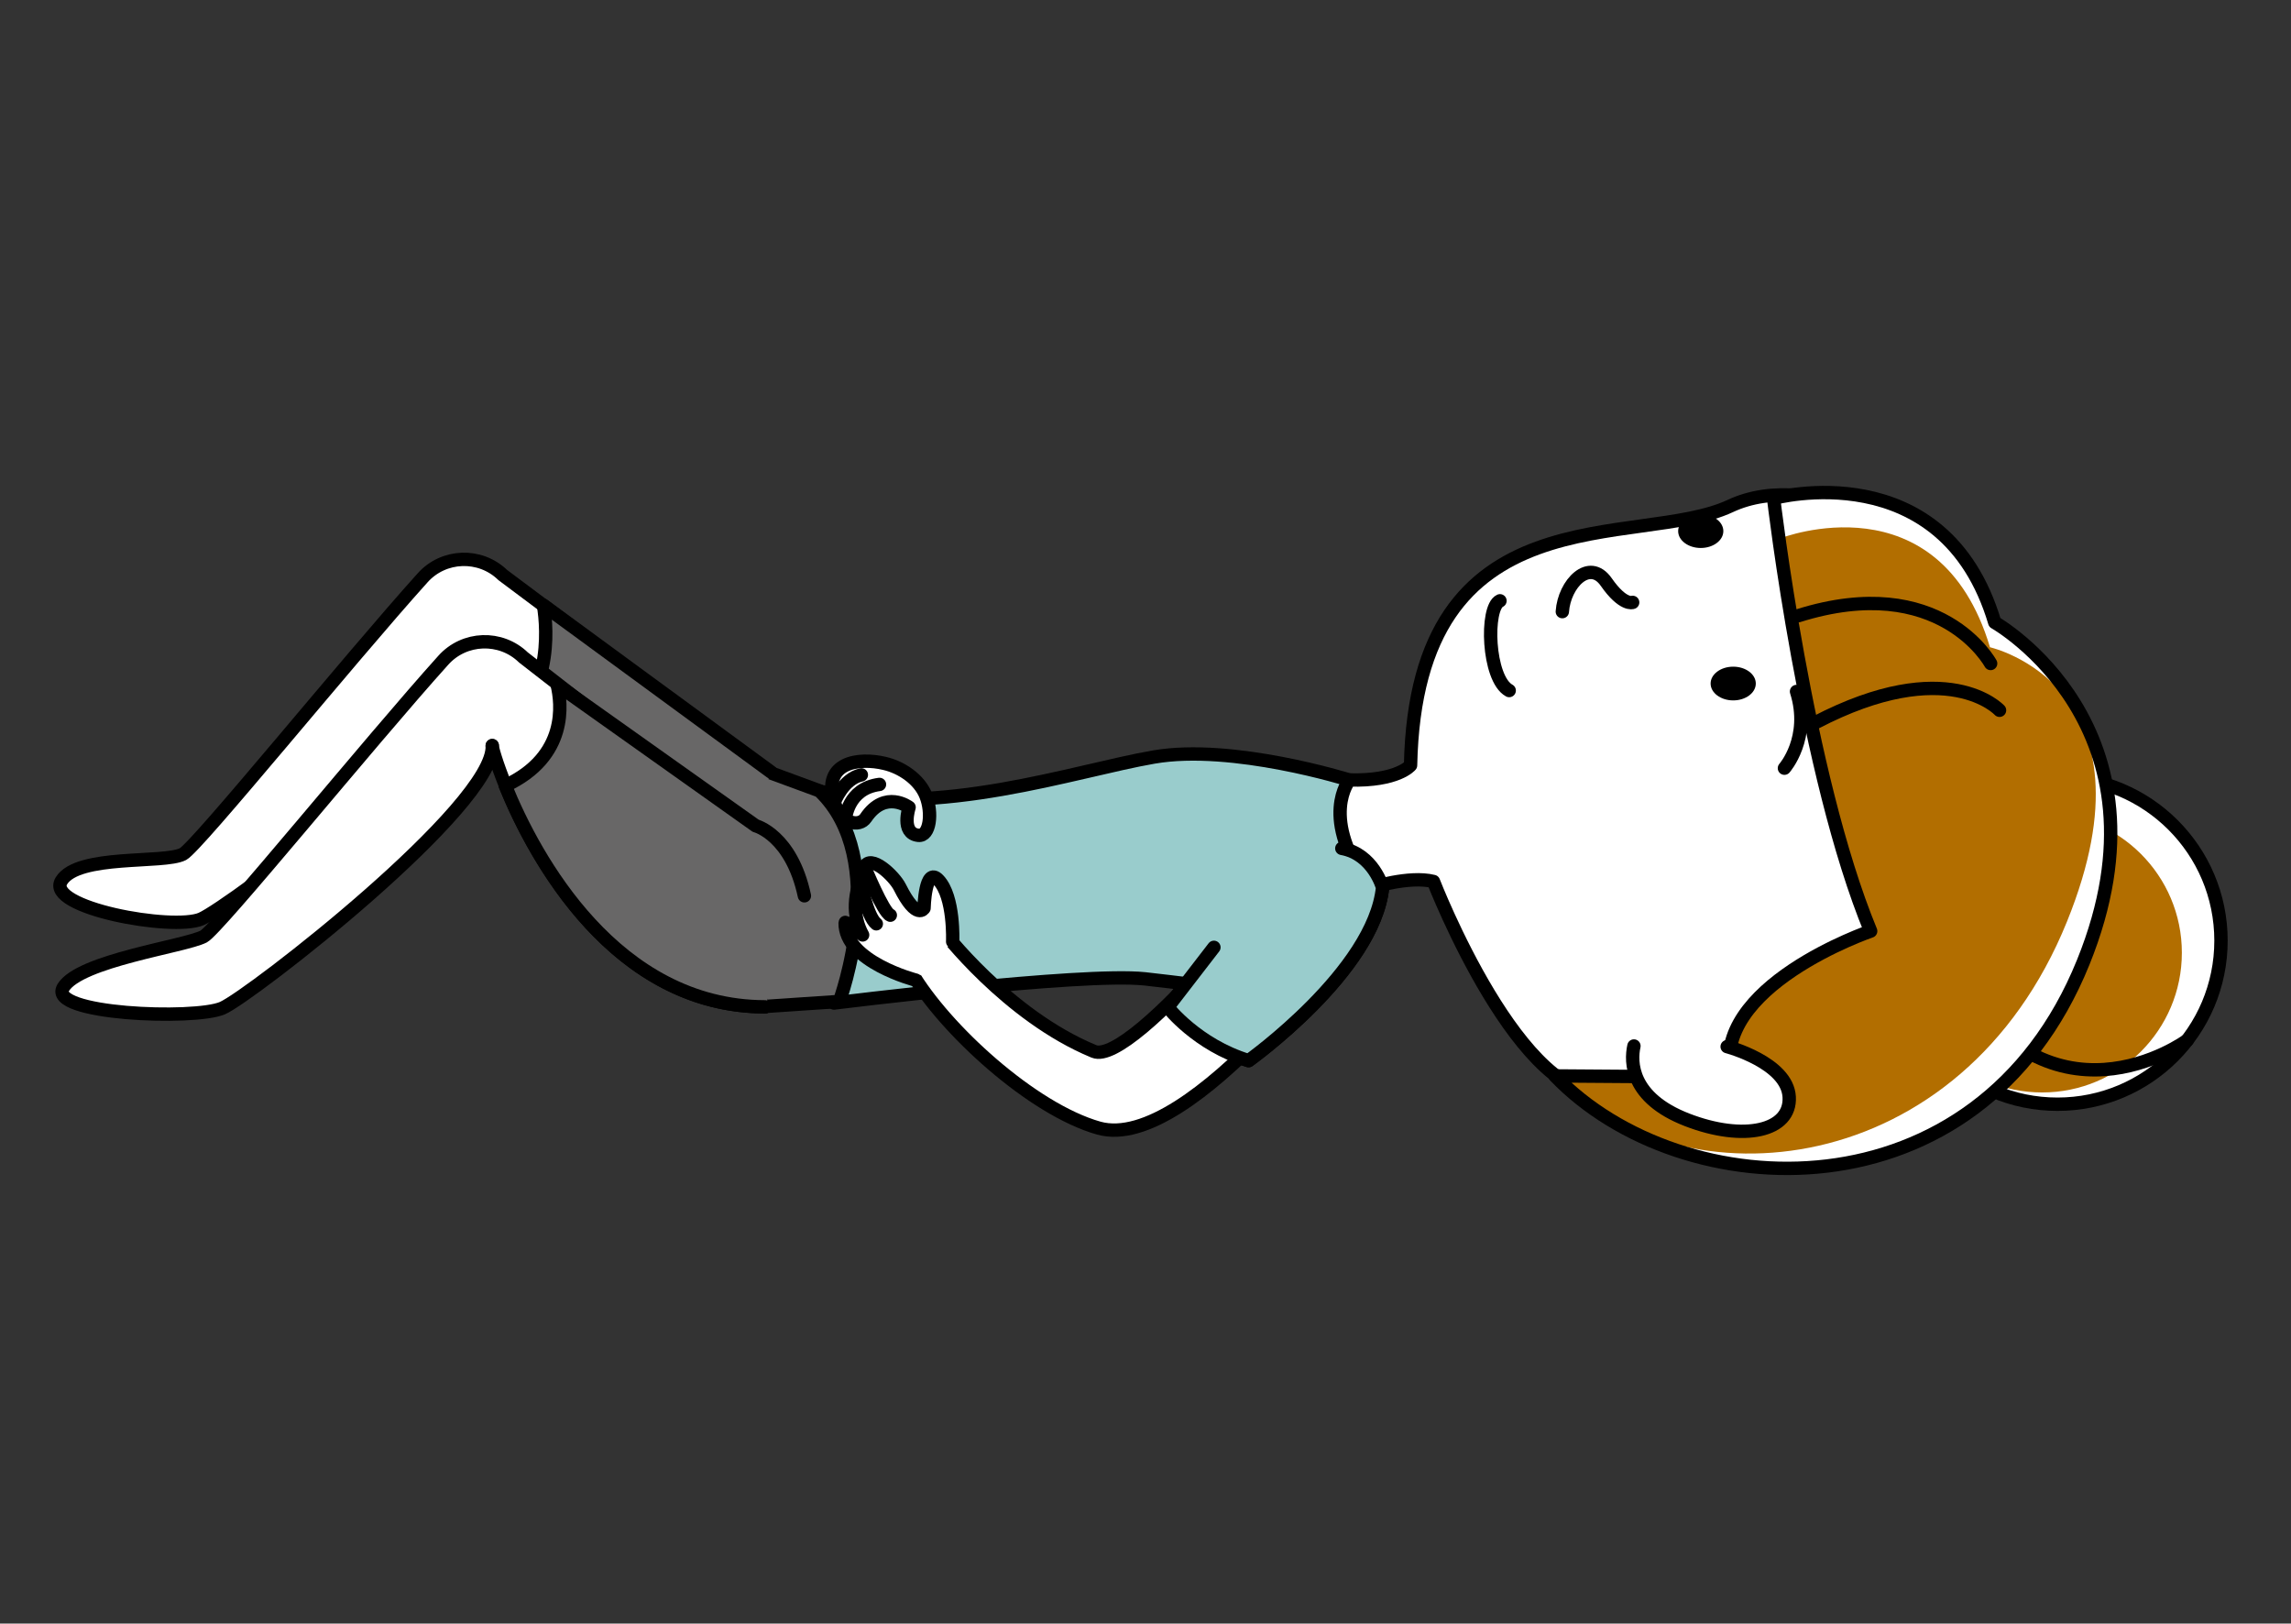 <?xml version="1.0" encoding="UTF-8"?>
<svg xmlns="http://www.w3.org/2000/svg" version="1.1" viewBox="0 0 720 510.2">
  <rect x="0" y="0" width="720" height="510.2" fill="#333333" stroke="none"/>
  <defs>
    <style>
      .cls-1 {
        fill: none;
      }

      .cls-1, .cls-2, .cls-3 {
        stroke: #000;
        stroke-linecap: round;
        stroke-linejoin: round;
        stroke-width: 4.2px;
      }

      .cls-4 {
        fill: #9cc;
      }

      .cls-5 {
        fill: #b26e00;
      }

      .cls-2, .cls-6 {
        fill: #fff;
      }

      .cls-3 {
        fill: #686767;
      }
    </style>
  </defs>
  <!-- Generator: Adobe Illustrator 28.6.0, SVG Export Plug-In . SVG Version: 1.2.0 Build 709)  -->
  <g>
    <g id="_レイヤー_1" data-name="レイヤー_1">
      <g id="_レイヤー_2" data-name="レイヤー_2">
        <g>
          <path class="cls-4" d="M430.6,279l-6.6-33.9s-36.6-11.5-61.4-7.2c-24.9,4.3-67.5,19.2-105.1,10.7,0,0,8.4,23.1,8.1,41.4s-5.3,26.1-5.3,26.1c0,0,79.6-10.7,99.5-8.5,5.9.6,7,1.5,13.1,2.2l-5.9,6.8s9.1,11.8,25.4,16.8c0,0,39.4-28.1,42.1-54.4h-3.9Z"/>
          <g>
            <circle class="cls-6" cx="646.6" cy="295.6" r="51.4"/>
            <circle class="cls-5" cx="641.8" cy="299.4" r="43.9"/>
            <circle class="cls-1" cx="646.6" cy="295.6" r="51.4"/>
            <path class="cls-1" d="M687.4,326.9s-44.3,32.7-75.7-24.6"/>
            <path class="cls-2" d="M543.8,159c-29.2,13.7-98.7-5.7-100.5,81.5,0,0-4,5-19.2,4.6,0,0-9.9,11.9,6.6,33.9,0,0,12.2-3.9,19.8-2,0,0,27.8,71.8,55.6,66.4,54.6-10.7,85.5-10.9,85.5-10.9,0,0,34.8-119.9,25.8-142.1-9-22.3-47.9-43.4-73.6-31.4Z"/>
            <path class="cls-6" d="M544.1,338.5c-7-28.5,43.8-45.9,43.8-45.9-20.4-49.4-30.5-136-30.5-136,0,0,53.5-14.6,69.5,39,0,0,57.8,32.7,27.8,106.8-33.1,81.7-126.2,77.1-166,35.7l55.4.4Z"/>
            <path class="cls-5" d="M544.1,338.5c-7-28.5,43.8-45.9,43.8-45.9-20.4-49.4-28.2-123.5-28.2-123.5,0,0,49.6-19.3,65.7,34.3,0,0,54.2,12.1,24.2,86.2-33.1,81.7-121.1,89.9-160.8,48.5l55.3.4Z"/>
            <path class="cls-1" d="M625.6,208.5s-15.7-29.1-60.5-15"/>
            <path class="cls-1" d="M628.4,223.2s-16.3-17.8-57.9,3.9"/>
            <path class="cls-1" d="M544.1,338.5c-7-28.5,43.8-45.9,43.8-45.9-20.4-49.4-30.5-136-30.5-136,0,0,53.5-14.6,69.5,39,0,0,57.8,32.7,27.8,106.8-33.1,81.7-126.2,77.1-166,35.7l55.4.4Z"/>
            <path class="cls-2" d="M513.5,328.7c-1.1,5-1.1,16.3,16.7,23.2s32.7,3.6,32.1-7.2-19.5-15.8-19.5-15.8"/>
            <path class="cls-2" d="M474.3,217c-6.8-3.7-7.5-26.1-2.9-28.2"/>
            <path class="cls-2" d="M513.1,189.3s-3,1.2-8.3-6.4-13.2.5-13.8,9.3"/>
            <path class="cls-2" d="M560.8,241.4s8.4-9.5,3.8-24.1"/>
            <ellipse cx="544.7" cy="214.8" rx="7.1" ry="5.3"/>
            <ellipse cx="534.5" cy="166.9" rx="7.1" ry="5.3"/>
          </g>
          <path class="cls-1" d="M424,245.1s-36.6-11.5-61.4-7.2c-24.9,4.3-67.5,19.2-105.1,10.7,0,0,8.4,23.1,8.1,41.4s-3.5,25.2-3.5,25.2c0,0,77.8-9.7,97.7-7.6,19.9,2.1,44,7.1,55.4-3.6s15.4-25,15.4-25"/>
          <path class="cls-1" d="M372.9,309.7l-5.9,6.8s9.1,11.8,25.4,16.8c0,0,39.4-28.1,42.1-54.4"/>
          <path class="cls-2" d="M426.6,289.7s-52.1,73-81.3,64.8c-20.9-5.9-48.4-31.1-58.9-49l9.6-13.4s20.4,27,47.8,38.3c5.9,2.4,22.1-12.2,38.1-30.7"/>
          <path class="cls-4" d="M381.5,297.7l-14.5,18.8s9.1,11.8,25.4,16.8c0,0,39.4-28.1,42.1-54.4,0,0-2.9-10.5-12.8-12.3"/>
          <path class="cls-1" d="M381.5,297.7l-14.5,18.8s9.1,11.8,25.4,16.8c0,0,39.4-28.1,42.1-54.4,0,0-2.9-10.5-12.8-12.3"/>
          <path class="cls-3" d="M257.5,248.5l-20.1-7.4-20.4,29.3,23.1,45.9,23.7-1.6s16.4-44.5-6.3-66.2Z"/>
          <path class="cls-2" d="M237.4,240.1l-79.4-59.4c-7.1-6.9-18.6-6.5-25.2.9-22.9,25.4-70.8,84.4-75.3,86.8-6,3.1-33-.1-38.2,8.4-5.2,8.5,35,15.8,43.9,12,8.8-3.8,86.2-61.5,85.1-80.3-.7.7,16.9,75.4,79,75.5"/>
          <g>
            <path class="cls-3" d="M148.2,208.8v-.4.4Z"/>
            <path class="cls-3" d="M242.3,242.6l-71.5-52.4c1.3,8,2.8,29.8-15.1,41,10.2,22.2,31.7,52.8,71.4,52.8"/>
          </g>
          <path class="cls-2" d="M233.2,260l-68.7-53.4c-7.1-6.9-18.6-6.5-25.2.9-22.9,25.4-70.8,84.4-75.3,86.8-6,3.1-38.9,7.5-44.1,16s41.2,10.3,50,6.5c8.8-3.8,85.8-63.6,84.8-82.5-.7.7,23.7,82,85.8,82.1"/>
          <g>
            <path class="cls-3" d="M154.7,234.5v-.2c0,0,0,.1,0,.2Z"/>
            <path class="cls-3" d="M240.4,316.4c-46.9-.1-72.3-46.5-81.6-69.5,19.8-9.2,17.7-25.9,16.3-31.7l62.4,44.3s11.2,2.9,15.3,22"/>
          </g>
          <g>
            <path class="cls-2" d="M291,250.1c2.1,5.3,1.3,12.8-2.4,12.4-5.6-.6-2.9-8.8-2.9-8.8,0,0-7.5-5.7-13.6,3.3-2,3-7.8,2-9.9-4.8-4-12.9,7.9-14.2,15.8-12.3,5.2,1.2,10.9,4.9,13,10.2Z"/>
            <path class="cls-2" d="M265.7,257.4s.6-9.6,10.7-10.9"/>
            <path class="cls-2" d="M262.2,252.1s2.7-7.3,8.5-8.6"/>
          </g>
          <g>
            <path class="cls-2" d="M299.4,295.9s.6-14.1-4.5-19.4c-4.2-4.4-4.5,8.9-4.5,8.9,0,0-2.3,4-7.6-6.6-1.8-3.6-9.3-10.6-11.1-6.3-3.4,8.5-4,15.1-.6,21.3.6.4-5.5-4.4-5.5-3.9-.3,12.3,22.2,18.1,22.2,18.1"/>
            <path class="cls-2" d="M271.7,272.4s5.9,14.4,8.1,15.2"/>
            <path class="cls-2" d="M270.5,277.4s2,10.6,4.9,12.9"/>
          </g>
        </g>
      </g>
    </g>
  </g>
</svg>
